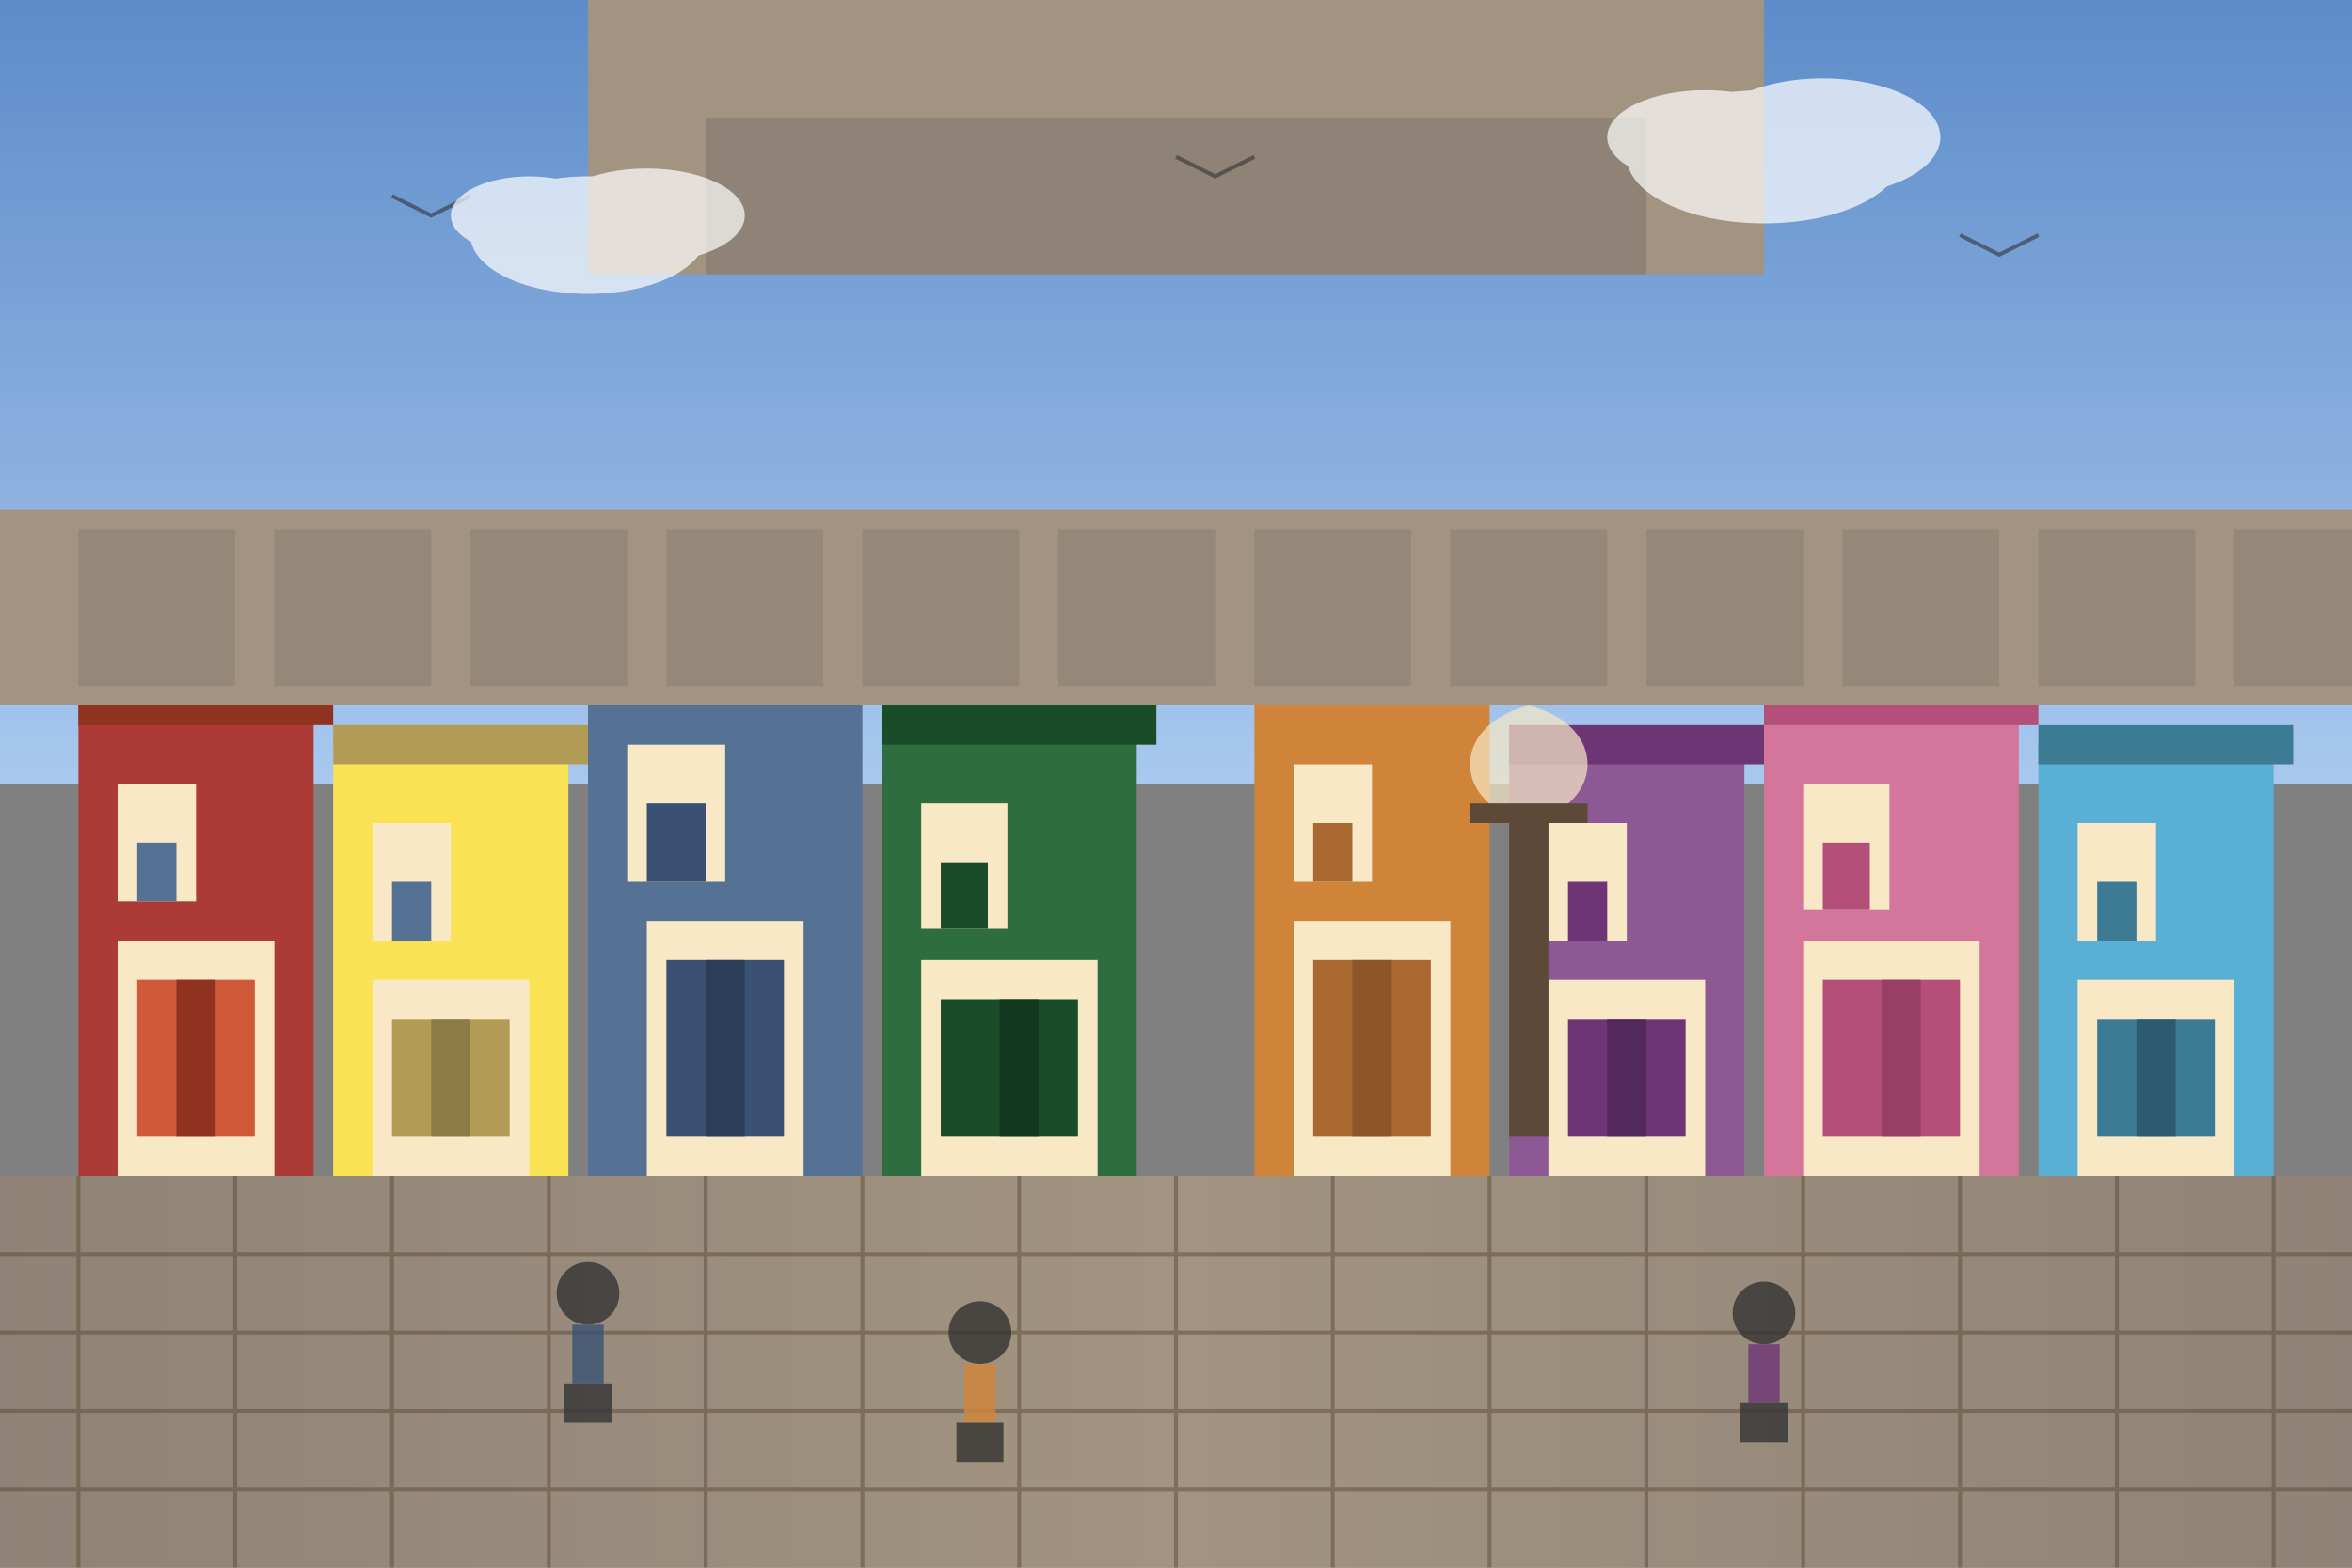 <svg xmlns="http://www.w3.org/2000/svg" width="600" height="400" viewBox="0 0 600 400">
  <rect x="0" y="0" width="600" height="400" fill="#808080" stroke="none"/>
  <!-- Golden Lane (Zlatá ulička) in Prague Castle -->
  <defs>
    <linearGradient id="skyGradient" x1="0%" y1="0%" x2="0%" y2="100%">
      <stop offset="0%" style="stop-color:#5d8cc9"/>
      <stop offset="100%" style="stop-color:#a8c8ee"/>
    </linearGradient>
    <linearGradient id="cobblestoneGradient" x1="0%" y1="0%" x2="100%" y2="0%">
      <stop offset="0%" style="stop-color:#8e8376"/>
      <stop offset="50%" style="stop-color:#a39481"/>
      <stop offset="100%" style="stop-color:#8e8376"/>
    </linearGradient>
  </defs>
  
  <!-- Sky -->
  <rect x="0" y="0" width="600" height="200" fill="url(#skyGradient)"/>
  
  <!-- Street (Cobblestone) -->
  <rect x="0" y="300" width="600" height="100" fill="url(#cobblestoneGradient)"/>
  
  <!-- Cobblestone pattern -->
  <g opacity="0.5">
    <line x1="0" y1="320" x2="600" y2="320" stroke="#5d4937" stroke-width="1"/>
    <line x1="0" y1="340" x2="600" y2="340" stroke="#5d4937" stroke-width="1"/>
    <line x1="0" y1="360" x2="600" y2="360" stroke="#5d4937" stroke-width="1"/>
    <line x1="0" y1="380" x2="600" y2="380" stroke="#5d4937" stroke-width="1"/>
    
    <line x1="20" y1="300" x2="20" y2="400" stroke="#5d4937" stroke-width="1"/>
    <line x1="60" y1="300" x2="60" y2="400" stroke="#5d4937" stroke-width="1"/>
    <line x1="100" y1="300" x2="100" y2="400" stroke="#5d4937" stroke-width="1"/>
    <line x1="140" y1="300" x2="140" y2="400" stroke="#5d4937" stroke-width="1"/>
    <line x1="180" y1="300" x2="180" y2="400" stroke="#5d4937" stroke-width="1"/>
    <line x1="220" y1="300" x2="220" y2="400" stroke="#5d4937" stroke-width="1"/>
    <line x1="260" y1="300" x2="260" y2="400" stroke="#5d4937" stroke-width="1"/>
    <line x1="300" y1="300" x2="300" y2="400" stroke="#5d4937" stroke-width="1"/>
    <line x1="340" y1="300" x2="340" y2="400" stroke="#5d4937" stroke-width="1"/>
    <line x1="380" y1="300" x2="380" y2="400" stroke="#5d4937" stroke-width="1"/>
    <line x1="420" y1="300" x2="420" y2="400" stroke="#5d4937" stroke-width="1"/>
    <line x1="460" y1="300" x2="460" y2="400" stroke="#5d4937" stroke-width="1"/>
    <line x1="500" y1="300" x2="500" y2="400" stroke="#5d4937" stroke-width="1"/>
    <line x1="540" y1="300" x2="540" y2="400" stroke="#5d4937" stroke-width="1"/>
    <line x1="580" y1="300" x2="580" y2="400" stroke="#5d4937" stroke-width="1"/>
  </g>
  
  <!-- Golden Lane Houses - Left Side -->
  <g>
    <!-- House 1 - Red -->
    <rect x="20" y="180" width="60" height="120" fill="#ac3b37"/>
    <rect x="30" y="200" width="20" height="30" fill="#f9e8c6"/>
    <rect x="35" y="215" width="10" height="15" fill="#557294"/>
    <rect x="30" y="240" width="40" height="60" fill="#f9e8c6"/>
    <rect x="35" y="250" width="30" height="40" fill="#d0593a"/>
    <rect x="45" y="250" width="10" height="40" fill="#8f3220"/>
    <rect x="20" y="175" width="65" height="10" fill="#8f3220"/>
    
    <!-- House 2 - Yellow -->
    <rect x="85" y="190" width="60" height="110" fill="#f9e254"/>
    <rect x="95" y="210" width="20" height="30" fill="#f9e8c6"/>
    <rect x="100" y="225" width="10" height="15" fill="#557294"/>
    <rect x="95" y="250" width="40" height="50" fill="#f9e8c6"/>
    <rect x="100" y="260" width="30" height="30" fill="#b29b54"/>
    <rect x="110" y="260" width="10" height="30" fill="#8c7b44"/>
    <rect x="85" y="185" width="65" height="10" fill="#b29b54"/>
    
    <!-- House 3 - Blue -->
    <rect x="150" y="170" width="70" height="130" fill="#557294"/>
    <rect x="160" y="190" width="25" height="35" fill="#f9e8c6"/>
    <rect x="165" y="205" width="15" height="20" fill="#3a5174"/>
    <rect x="165" y="235" width="40" height="65" fill="#f9e8c6"/>
    <rect x="170" y="245" width="30" height="45" fill="#3a5174"/>
    <rect x="180" y="245" width="10" height="45" fill="#2c3d58"/>
    <rect x="150" y="165" width="75" height="10" fill="#3a5174"/>
    
    <!-- House 4 - Green -->
    <rect x="225" y="185" width="65" height="115" fill="#2e6e3e"/>
    <rect x="235" y="205" width="22" height="32" fill="#f9e8c6"/>
    <rect x="240" y="220" width="12" height="17" fill="#1a4c29"/>
    <rect x="235" y="245" width="45" height="55" fill="#f9e8c6"/>
    <rect x="240" y="255" width="35" height="35" fill="#1a4c29"/>
    <rect x="255" y="255" width="10" height="35" fill="#143921"/>
    <rect x="225" y="180" width="70" height="10" fill="#1a4c29"/>
  </g>
  
  <!-- Golden Lane Houses - Right Side -->
  <g>
    <!-- House 5 - Orange -->
    <rect x="320" y="175" width="60" height="125" fill="#d0843a"/>
    <rect x="330" y="195" width="20" height="30" fill="#f9e8c6"/>
    <rect x="335" y="210" width="10" height="15" fill="#a96830"/>
    <rect x="330" y="235" width="40" height="65" fill="#f9e8c6"/>
    <rect x="335" y="245" width="30" height="45" fill="#a96830"/>
    <rect x="345" y="245" width="10" height="45" fill="#8c5628"/>
    <rect x="320" y="170" width="65" height="10" fill="#8c5628"/>
    
    <!-- House 6 - Purple -->
    <rect x="385" y="190" width="60" height="110" fill="#8c5995"/>
    <rect x="395" y="210" width="20" height="30" fill="#f9e8c6"/>
    <rect x="400" y="225" width="10" height="15" fill="#6e3575"/>
    <rect x="395" y="250" width="40" height="50" fill="#f9e8c6"/>
    <rect x="400" y="260" width="30" height="30" fill="#6e3575"/>
    <rect x="410" y="260" width="10" height="30" fill="#52295a"/>
    <rect x="385" y="185" width="65" height="10" fill="#6e3575"/>
    
    <!-- House 7 - Pink -->
    <rect x="450" y="180" width="65" height="120" fill="#d4759c"/>
    <rect x="460" y="200" width="22" height="32" fill="#f9e8c6"/>
    <rect x="465" y="215" width="12" height="17" fill="#b34f78"/>
    <rect x="460" y="240" width="45" height="60" fill="#f9e8c6"/>
    <rect x="465" y="250" width="35" height="40" fill="#b34f78"/>
    <rect x="480" y="250" width="10" height="40" fill="#993e65"/>
    <rect x="450" y="175" width="70" height="10" fill="#b34f78"/>
    
    <!-- House 8 - Light Blue -->
    <rect x="520" y="190" width="60" height="110" fill="#59afd4"/>
    <rect x="530" y="210" width="20" height="30" fill="#f9e8c6"/>
    <rect x="535" y="225" width="10" height="15" fill="#3d7a93"/>
    <rect x="530" y="250" width="40" height="50" fill="#f9e8c6"/>
    <rect x="535" y="260" width="30" height="30" fill="#3d7a93"/>
    <rect x="545" y="260" width="10" height="30" fill="#2c5a6e"/>
    <rect x="520" y="185" width="65" height="10" fill="#3d7a93"/>
  </g>
  
  <!-- Castle wall behind the houses -->
  <rect x="0" y="130" width="600" height="50" fill="#a39481"/>
  <g opacity="0.7">
    <rect x="20" y="135" width="40" height="40" fill="#8e8376"/>
    <rect x="70" y="135" width="40" height="40" fill="#8e8376"/>
    <rect x="120" y="135" width="40" height="40" fill="#8e8376"/>
    <rect x="170" y="135" width="40" height="40" fill="#8e8376"/>
    <rect x="220" y="135" width="40" height="40" fill="#8e8376"/>
    <rect x="270" y="135" width="40" height="40" fill="#8e8376"/>
    <rect x="320" y="135" width="40" height="40" fill="#8e8376"/>
    <rect x="370" y="135" width="40" height="40" fill="#8e8376"/>
    <rect x="420" y="135" width="40" height="40" fill="#8e8376"/>
    <rect x="470" y="135" width="40" height="40" fill="#8e8376"/>
    <rect x="520" y="135" width="40" height="40" fill="#8e8376"/>
    <rect x="570" y="135" width="40" height="40" fill="#8e8376"/>
  </g>
  
  <!-- Prague Castle towers in background -->
  <g transform="translate(300, 100)">
    <rect x="-150" y="-100" width="300" height="70" fill="#a39481"/>
    <rect x="-120" y="-70" width="240" height="40" fill="#8e8376"/>
    <rect x="-100" y="-120" width="30" height="20" fill="#a39481"/>
    <polygon points="-100,-120 -85,-140 -70,-120" fill="#ac3b37"/>
    <rect x="-40" y="-140" width="40" height="40" fill="#a39481"/>
    <polygon points="-40,-140 -20,-170 0,-140" fill="#ac3b37"/>
    <rect x="40" y="-130" width="30" height="30" fill="#a39481"/>
    <polygon points="40,-130 55,-150 70,-130" fill="#ac3b37"/>
  </g>
  
  <!-- Street lamp -->
  <g transform="translate(390, 290)">
    <rect x="-5" y="-80" width="10" height="80" fill="#5d4937"/>
    <path d="M0,-80 C-20,-85 -20,-105 0,-110 C20,-105 20,-85 0,-80" fill="#f9e8c6" opacity="0.7"/>
    <rect x="-15" y="-85" width="30" height="5" fill="#5d4937"/>
  </g>
  
  <!-- People figures -->
  <g opacity="0.8">
    <!-- Person 1 -->
    <circle cx="150" cy="330" r="8" fill="#333"/>
    <rect x="146" y="338" width="8" height="15" fill="#3a5174"/>
    <rect x="144" y="353" width="12" height="10" fill="#333"/>
    
    <!-- Person 2 -->
    <circle cx="250" cy="340" r="8" fill="#333"/>
    <rect x="246" y="348" width="8" height="15" fill="#d0843a"/>
    <rect x="244" y="363" width="12" height="10" fill="#333"/>
    
    <!-- Person 3 -->
    <circle cx="450" cy="335" r="8" fill="#333"/>
    <rect x="446" y="343" width="8" height="15" fill="#6e3575"/>
    <rect x="444" y="358" width="12" height="10" fill="#333"/>
  </g>
  
  <!-- Birds in the sky -->
  <g fill="#333" opacity="0.6">
    <path d="M100,50 L110,55 L120,50" stroke="#333" stroke-width="1" fill="none"/>
    <path d="M300,40 L310,45 L320,40" stroke="#333" stroke-width="1" fill="none"/>
    <path d="M500,60 L510,65 L520,60" stroke="#333" stroke-width="1" fill="none"/>
  </g>
  
  <!-- Small clouds -->
  <g fill="white" opacity="0.7">
    <ellipse cx="150" cy="60" rx="30" ry="15"/>
    <ellipse cx="135" cy="55" rx="20" ry="10"/>
    <ellipse cx="165" cy="55" rx="25" ry="12"/>
    
    <ellipse cx="450" cy="40" rx="35" ry="17"/>
    <ellipse cx="435" cy="35" rx="25" ry="12"/>
    <ellipse cx="465" cy="35" rx="30" ry="15"/>
  </g>
</svg>